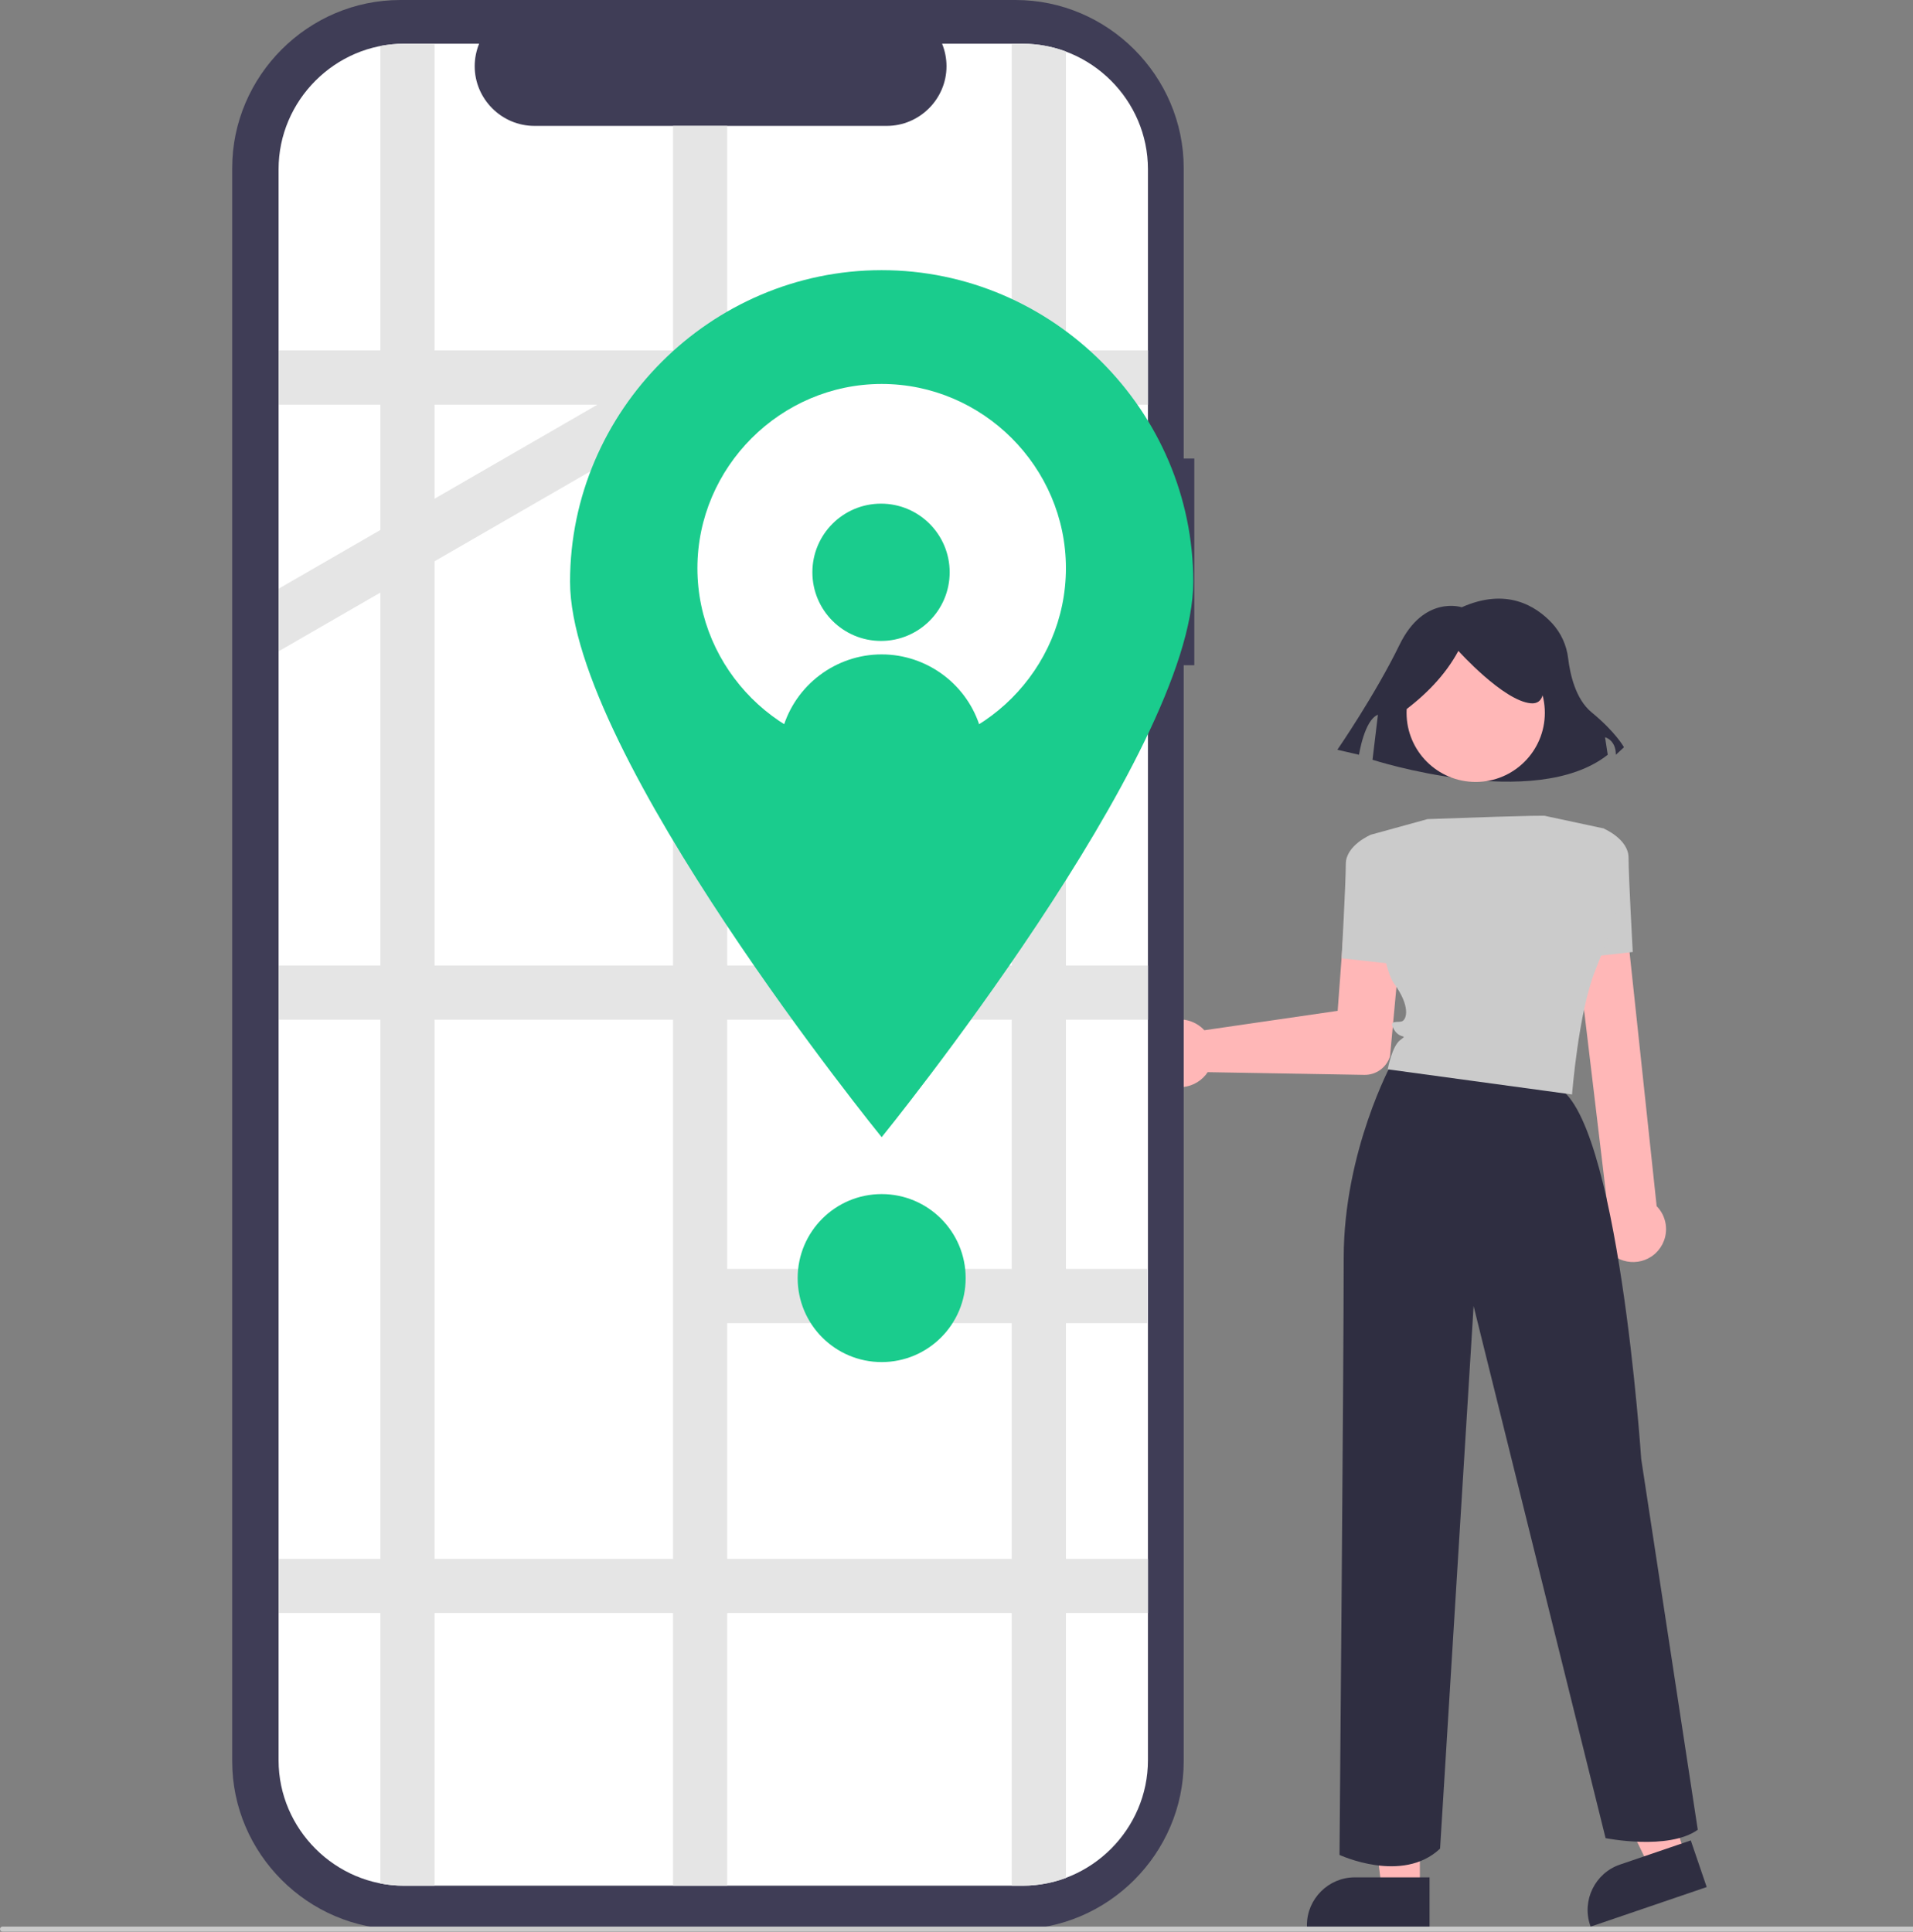 <?xml version="1.0" encoding="UTF-8" standalone="no"?>
<!DOCTYPE svg PUBLIC "-//W3C//DTD SVG 1.1//EN" "http://www.w3.org/Graphics/SVG/1.1/DTD/svg11.dtd">
<svg width="100%" height="100%" viewBox="0 0 706 713" version="1.1" xmlns="http://www.w3.org/2000/svg" xmlns:xlink="http://www.w3.org/1999/xlink" xml:space="preserve" xmlns:serif="http://www.serif.com/" style="fill-rule:evenodd;clip-rule:evenodd;stroke-linejoin:round;stroke-miterlimit:2;">
    <rect x="0" y="0" width="706" height="713" fill="#808080" stroke="none"/>
    <g transform="matrix(1,0,0,1,0,2e-05)">
        <path d="M424.792,381.964C427.096,378.4 431.061,376.243 435.305,376.243C438.203,376.243 441.012,377.248 443.251,379.087C443.681,379.443 444.086,379.829 444.462,380.242L493.673,373.078L496.411,336.073C496.823,330.498 501.525,326.13 507.116,326.13C513.004,326.13 517.849,330.975 517.849,336.863C517.849,337.127 517.839,337.391 517.82,337.654C517.815,337.72 517.81,337.786 517.804,337.851L513.006,389.777L512.983,389.892C511.705,393.979 507.87,396.763 503.588,396.713L445.706,395.713C445.481,396.056 445.239,396.387 444.98,396.705C442.603,399.598 439.049,401.278 435.305,401.278C431.917,401.278 428.67,399.903 426.312,397.469C426.063,397.214 425.827,396.95 425.604,396.678C422.191,392.475 421.862,386.517 424.792,381.964Z" style="fill:rgb(255,183,183);fill-rule:nonzero;"/>
    </g>
    <path d="M524.006,697.479L509.97,697.478L503.293,643.341L524.008,643.342L524.006,697.479Z" style="fill:rgb(255,183,183);fill-rule:nonzero;"/>
    <g transform="matrix(1,0,0,1,0,2e-05)">
        <path d="M527.585,711.084L482.329,711.082L482.329,710.51C482.329,700.847 490.281,692.896 499.944,692.895L527.586,692.896L527.585,711.084Z" style="fill:rgb(47,46,65);fill-rule:nonzero;"/>
    </g>
    <path d="M622.082,684.754L608.798,689.284L585,640.202L604.607,633.515L622.082,684.754Z" style="fill:rgb(255,183,183);fill-rule:nonzero;"/>
    <g transform="matrix(1,0,0,1,0,2e-05)">
        <path d="M629.862,696.475L587.029,711.084L586.844,710.542C583.725,701.397 588.683,691.304 597.829,688.184L597.83,688.184L623.991,679.261L629.862,696.475Z" style="fill:rgb(47,46,65);fill-rule:nonzero;"/>
    </g>
    <g transform="matrix(1,0,0,1,0,2e-05)">
        <path d="M539.461,224.126C539.461,224.126 525.491,219.512 516.511,237.967C507.53,256.421 493.56,276.721 493.56,276.721L501.543,278.567C501.543,278.567 503.539,265.649 508.528,263.803L506.532,280.412C506.532,280.412 566.403,299.789 593.345,278.567L592.347,272.108C592.347,272.108 596.339,273.03 596.339,278.567L599.332,275.798C599.332,275.798 596.339,270.262 587.358,262.88C581.464,258.035 579.438,248.818 578.742,243.055C578.19,238.176 576.097,233.598 572.769,229.989C566.801,223.593 555.926,216.795 539.461,224.126Z" style="fill:rgb(47,46,65);fill-rule:nonzero;"/>
    </g>
    <circle cx="544.611" cy="263.088" r="25.515" style="fill:rgb(255,183,183);"/>
    <g transform="matrix(1,0,0,1,0,2e-05)">
        <path d="M510.59,309.613L505.951,308.067C505.951,308.067 496.673,311.932 496.673,318.891C496.673,325.85 495.127,353.685 495.127,353.685L516.003,356.004L510.59,309.613Z" style="fill:rgb(203,203,203);fill-rule:nonzero;"/>
    </g>
    <g transform="matrix(1,0,0,1,0,2e-05)">
        <path d="M593.622,461.697C589.663,457.261 589.545,450.526 593.346,445.953L580.323,336.887C580.315,336.726 580.311,336.566 580.311,336.405C580.311,331.072 584.7,326.683 590.033,326.683C595.171,326.683 599.467,330.756 599.741,335.886C599.743,335.922 599.745,335.957 599.746,335.993L611.397,445.175C611.819,445.599 612.208,446.055 612.561,446.539C614.058,448.609 614.865,451.1 614.865,453.655C614.865,457.549 612.992,461.214 609.837,463.495C609.703,463.592 609.567,463.686 609.429,463.777C606.402,465.781 602.63,466.326 599.159,465.262C597.018,464.613 595.099,463.378 593.622,461.697Z" style="fill:rgb(255,183,183);fill-rule:nonzero;"/>
    </g>
    <g transform="matrix(1,0,0,1,0,2e-05)">
        <path d="M581.695,353.685L602.571,351.365C602.571,351.365 601.025,323.53 601.025,316.572C601.025,309.613 591.746,305.747 591.746,305.747L587.107,307.293L581.695,353.685Z" style="fill:rgb(203,203,203);fill-rule:nonzero;"/>
    </g>
    <g transform="matrix(1,0,0,1,0,2e-05)">
        <path d="M513.683,392.304C513.683,392.304 495.9,424.818 495.9,464.25C495.9,503.683 494.353,684.609 494.353,684.609C494.353,684.609 517.549,695.434 531.466,682.289L543.837,482.034L592.548,678.423C592.548,678.423 615.744,683.063 626.569,675.331L605.693,538.477C605.693,538.477 597.187,410.127 573.992,400.849C550.796,391.571 513.683,392.304 513.683,392.304Z" style="fill:rgb(47,46,65);fill-rule:nonzero;"/>
    </g>
    <g transform="matrix(1,0,0,1,0,2e-05)">
        <path d="M517.039,263.249C526.072,256.712 533.384,249.183 538.22,240.227C538.22,240.227 554.797,258.645 564.927,259.566C575.057,260.487 565.848,237.464 565.848,237.464L547.429,232.859L529.932,234.701L516.118,243.91L517.039,263.249Z" style="fill:rgb(47,46,65);fill-rule:nonzero;"/>
    </g>
    <g transform="matrix(1,0,0,1,0,2e-05)">
        <path d="M570.126,301.108C570.126,301.108 570.862,300.713 526.83,302.317L508.401,307.392L505.951,308.067C505.951,308.067 508.271,354.458 514.456,362.963C520.642,371.468 519.095,376.107 517.549,376.88C516.003,377.653 512.137,376.107 514.456,379.973C516.776,383.839 519.868,381.519 516.776,383.839C513.683,386.159 512.137,394.664 512.137,394.664L580.177,403.942C580.177,403.942 582.497,373.787 588.682,358.324C594.868,342.86 596.414,336.674 596.414,336.674L591.775,305.747L570.126,301.108Z" style="fill:rgb(203,203,203);fill-rule:nonzero;"/>
    </g>
    <g transform="matrix(1,0,0,1,0,2e-05)">
        <path d="M440.767,169.224L436.854,169.224L436.854,62.037C436.854,28.004 408.85,0 374.817,-0L147.728,0C113.695,-0 85.691,28.004 85.691,62.037L85.691,650.072C85.691,684.104 113.695,712.108 147.727,712.108L374.817,712.108C408.85,712.108 436.854,684.104 436.854,650.072L436.854,245.521L440.767,245.521L440.767,169.224Z" style="fill:rgb(63,61,86);fill-rule:nonzero;"/>
    </g>
    <g transform="matrix(1,0,0,1,0,2e-05)">
        <path d="M423.651,62.473L423.651,649.643C423.651,649.656 423.651,649.67 423.651,649.684C423.651,675.062 402.781,695.95 377.404,695.973L149.141,695.973C123.743,695.991 102.829,675.106 102.811,649.708L102.811,62.473C102.811,62.462 102.811,62.451 102.811,62.44C102.811,37.054 123.69,16.161 149.076,16.143L176.821,16.143C175.745,18.782 175.191,21.605 175.191,24.455C175.191,36.528 185.126,46.463 197.199,46.463C197.2,46.463 197.2,46.463 197.201,46.463L327.301,46.463C327.302,46.463 327.302,46.463 327.303,46.463C339.376,46.463 349.311,36.528 349.311,24.455C349.311,21.605 348.757,18.782 347.681,16.143L377.321,16.143C402.714,16.12 423.628,36.996 423.651,62.39L423.651,62.473L423.651,62.473Z" style="fill:white;fill-rule:nonzero;"/>
    </g>
    <g transform="matrix(1,0,0,1,0,2e-05)">
        <path d="M423.651,149.343L423.651,129.343L393.381,129.343L393.381,19.003C388.24,17.104 382.801,16.135 377.321,16.143L373.381,16.143L373.381,129.343L268.381,129.343L268.381,46.463L248.381,46.463L248.381,129.343L160.381,129.343L160.381,16.143L149.141,16.143C146.201,16.138 143.268,16.416 140.381,16.973L140.381,129.343L102.811,129.343L102.811,149.343L140.381,149.343L140.381,195.603L102.811,217.293L102.811,240.393L140.381,218.703L140.381,356.343L102.811,356.343L102.811,376.343L140.381,376.343L140.381,575.343L102.811,575.343L102.811,595.343L140.381,595.343L140.381,695.143C143.268,695.699 146.201,695.977 149.141,695.973L160.381,695.973L160.381,595.343L248.381,595.343L248.381,695.973L268.381,695.973L268.381,595.343L373.381,595.343L373.381,695.973L377.321,695.973C382.801,695.98 388.24,695.011 393.381,693.113L393.381,595.343L423.651,595.343L423.651,575.343L393.381,575.343L393.381,488.343L423.381,488.343L423.381,468.343L393.381,468.343L393.381,376.343L423.651,376.343L423.651,356.343L393.381,356.343L393.381,234.343L423.651,234.343L423.651,214.343L393.381,214.343L393.381,149.343L423.651,149.343ZM220.512,149.343L220.511,149.343L160.381,184.063L160.381,184.063L160.381,149.343L220.512,149.343ZM160.381,207.153L160.381,207.153L248.381,156.343L248.381,356.343L160.381,356.343L160.381,207.153ZM160.381,575.343L160.381,376.343L248.381,376.343L248.381,575.343L160.381,575.343ZM373.381,575.343L268.381,575.343L268.381,488.343L373.381,488.343L373.381,575.343ZM373.381,468.343L268.381,468.343L268.381,376.343L373.381,376.343L373.381,468.343ZM373.381,356.343L268.381,356.343L268.381,234.343L373.381,234.343L373.381,356.343ZM373.381,214.343L268.381,214.343L268.381,149.343L373.381,149.343L373.381,214.343Z" style="fill:rgb(229,229,229);fill-rule:nonzero;"/>
    </g>
    <g transform="matrix(1,0,0,1,0,2e-05)">
        <path d="M440.381,214.713C440.381,278.225 325.381,419.713 325.381,419.713C325.381,419.713 210.381,278.225 210.381,214.713C210.381,151.625 262.294,99.713 325.381,99.713C388.468,99.713 440.381,151.625 440.381,214.713Z" style="fill:rgb(26,204,141);fill-rule:nonzero;"/>
    </g>
    <g transform="matrix(1,0,0,1,0,2e-05)">
        <path d="M393.382,209.713C393.382,247.016 362.686,277.713 325.382,277.713C288.079,277.713 257.382,247.016 257.382,209.713C257.382,172.409 288.079,141.713 325.382,141.713C325.393,141.713 325.403,141.713 325.413,141.713C362.688,141.713 393.365,172.375 393.382,209.65L393.382,209.713Z" style="fill:white;fill-rule:nonzero;"/>
    </g>
    <circle cx="325.146" cy="211.222" r="25.333" style="fill:rgb(26,204,141);"/>
    <g transform="matrix(1,0,0,1,0,2e-05)">
        <path d="M361.912,269.083C339.656,283.235 311.095,283.231 288.842,269.073C293.493,252.814 308.465,241.525 325.376,241.525C342.29,241.525 357.264,252.819 361.912,269.083Z" style="fill:rgb(26,204,141);fill-rule:nonzero;"/>
    </g>
    <circle cx="325.381" cy="471.713" r="31" style="fill:rgb(26,204,141);"/>
    <g transform="matrix(0.889,0,0,0.919,0,57.927)">
        <path d="M805,712.713L1,712.713C0.451,712.713 0,712.261 0,711.713C-0,711.164 0.451,710.713 1,710.713L805,710.713C805.549,710.713 806,711.164 806,711.713C806,712.261 805.549,712.713 805,712.713Z" style="fill:rgb(203,203,203);fill-rule:nonzero;"/>
    </g>
</svg>
